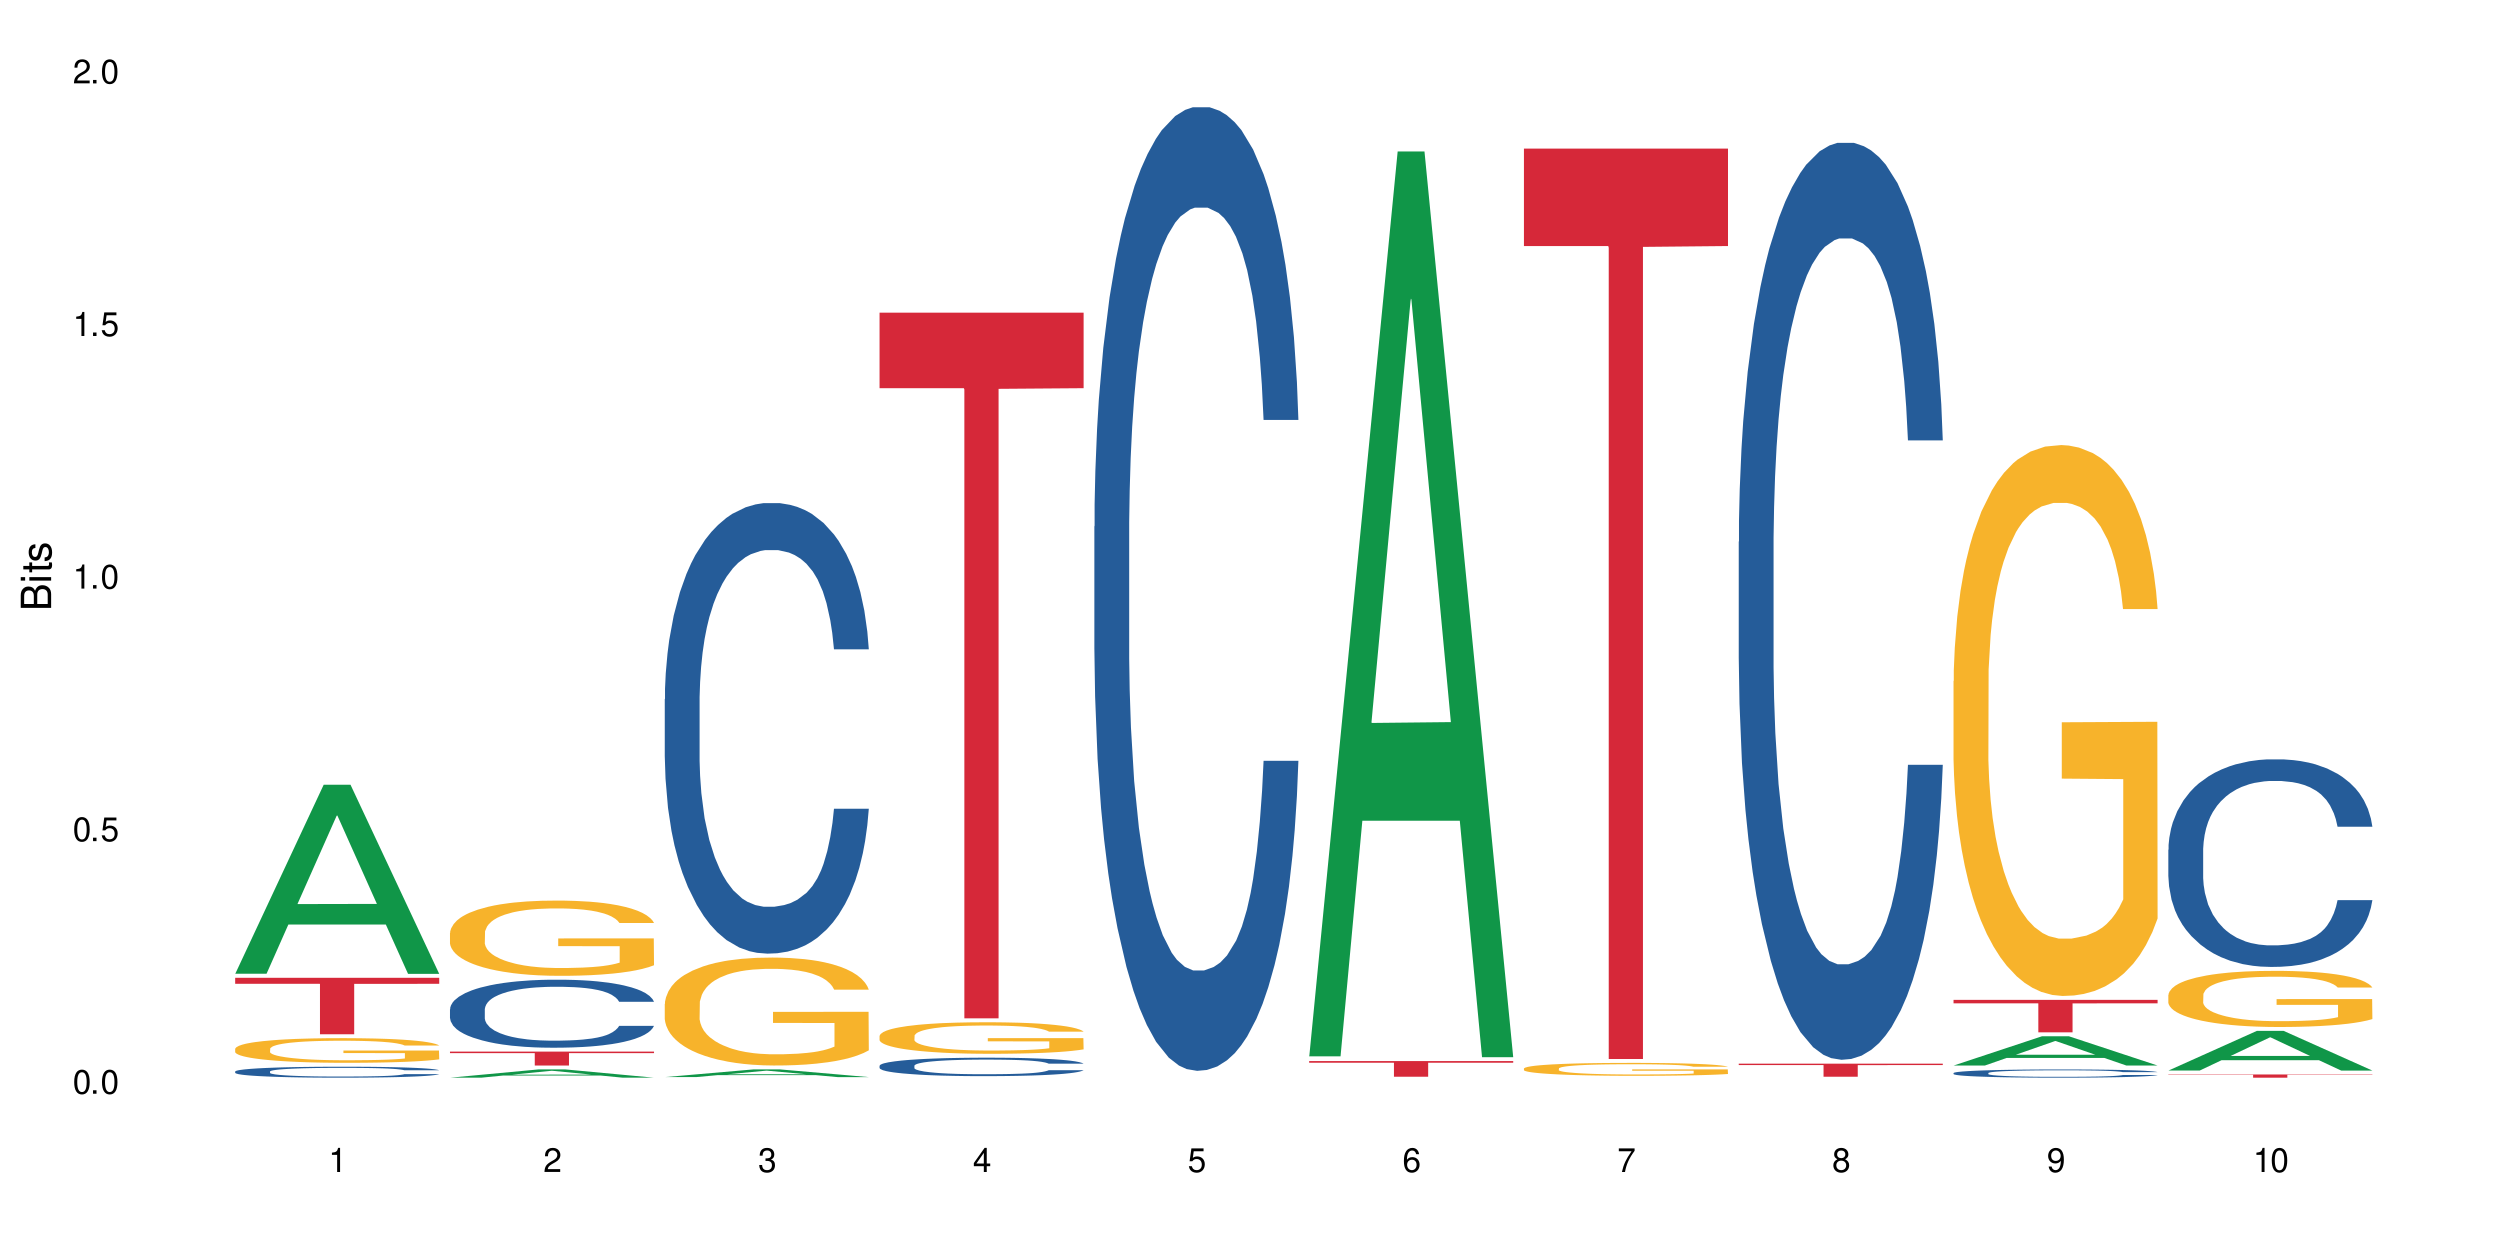 <?xml version="1.0" encoding="UTF-8"?>
<svg xmlns="http://www.w3.org/2000/svg" xmlns:xlink="http://www.w3.org/1999/xlink" width="720" height="360" viewBox="0 0 720 360">
<defs>
<g>
<g id="glyph-0-0">
</g>
<g id="glyph-0-1">
<path d="M 2.641 -6.938 C 2 -6.938 1.422 -6.656 1.078 -6.172 C 0.641 -5.562 0.406 -4.641 0.406 -3.359 C 0.406 -1.016 1.188 0.219 2.641 0.219 C 4.078 0.219 4.859 -1.016 4.859 -3.297 C 4.859 -4.641 4.656 -5.547 4.203 -6.172 C 3.844 -6.656 3.281 -6.938 2.641 -6.938 Z M 2.641 -6.188 C 3.547 -6.188 4 -5.25 4 -3.375 C 4 -1.406 3.562 -0.484 2.625 -0.484 C 1.734 -0.484 1.281 -1.438 1.281 -3.344 C 1.281 -5.25 1.734 -6.188 2.641 -6.188 Z M 2.641 -6.188 "/>
</g>
<g id="glyph-0-2">
<path d="M 1.828 -1 L 0.828 -1 L 0.828 0 L 1.828 0 Z M 1.828 -1 "/>
</g>
<g id="glyph-0-3">
<path d="M 4.562 -6.797 L 1.062 -6.797 L 0.547 -3.094 L 1.328 -3.094 C 1.719 -3.562 2.047 -3.734 2.578 -3.734 C 3.484 -3.734 4.062 -3.109 4.062 -2.094 C 4.062 -1.125 3.484 -0.531 2.578 -0.531 C 1.828 -0.531 1.375 -0.906 1.188 -1.672 L 0.328 -1.672 C 0.453 -1.109 0.547 -0.844 0.75 -0.594 C 1.125 -0.078 1.828 0.219 2.594 0.219 C 3.969 0.219 4.922 -0.781 4.922 -2.219 C 4.922 -3.562 4.031 -4.484 2.719 -4.484 C 2.25 -4.484 1.859 -4.359 1.469 -4.062 L 1.734 -5.969 L 4.562 -5.969 Z M 4.562 -6.797 "/>
</g>
<g id="glyph-0-4">
<path d="M 2.484 -4.938 L 2.484 0 L 3.328 0 L 3.328 -6.938 L 2.766 -6.938 C 2.469 -5.875 2.281 -5.734 0.984 -5.562 L 0.984 -4.938 Z M 2.484 -4.938 "/>
</g>
<g id="glyph-0-5">
<path d="M 4.859 -0.828 L 1.281 -0.828 C 1.359 -1.406 1.672 -1.781 2.5 -2.281 L 3.469 -2.828 C 4.406 -3.344 4.906 -4.062 4.906 -4.906 C 4.906 -5.484 4.672 -6.031 4.266 -6.406 C 3.859 -6.766 3.375 -6.938 2.719 -6.938 C 1.859 -6.938 1.219 -6.625 0.844 -6.031 C 0.609 -5.672 0.5 -5.234 0.484 -4.531 L 1.328 -4.531 C 1.359 -5.016 1.406 -5.281 1.531 -5.516 C 1.75 -5.938 2.188 -6.203 2.703 -6.203 C 3.469 -6.203 4.031 -5.641 4.031 -4.891 C 4.031 -4.344 3.719 -3.859 3.125 -3.516 L 2.234 -3 C 0.812 -2.172 0.406 -1.531 0.328 -0.016 L 4.859 -0.016 Z M 4.859 -0.828 "/>
</g>
<g id="glyph-0-6">
<path d="M 2.125 -3.188 L 2.578 -3.188 C 3.5 -3.188 3.984 -2.766 3.984 -1.922 C 3.984 -1.062 3.469 -0.531 2.594 -0.531 C 1.656 -0.531 1.203 -1 1.156 -2.016 L 0.312 -2.016 C 0.344 -1.453 0.438 -1.094 0.609 -0.781 C 0.953 -0.109 1.625 0.219 2.547 0.219 C 3.953 0.219 4.859 -0.625 4.859 -1.938 C 4.859 -2.828 4.516 -3.297 3.703 -3.594 C 4.344 -3.844 4.656 -4.328 4.656 -5.031 C 4.656 -6.219 3.875 -6.938 2.578 -6.938 C 1.203 -6.938 0.484 -6.172 0.453 -4.703 L 1.297 -4.703 C 1.312 -5.125 1.344 -5.359 1.453 -5.578 C 1.641 -5.969 2.062 -6.203 2.594 -6.203 C 3.344 -6.203 3.797 -5.75 3.797 -5 C 3.797 -4.516 3.609 -4.219 3.25 -4.047 C 3.016 -3.953 2.703 -3.922 2.125 -3.906 Z M 2.125 -3.188 "/>
</g>
<g id="glyph-0-7">
<path d="M 3.141 -1.672 L 3.141 0 L 3.984 0 L 3.984 -1.672 L 4.984 -1.672 L 4.984 -2.438 L 3.984 -2.438 L 3.984 -6.938 L 3.359 -6.938 L 0.266 -2.578 L 0.266 -1.672 Z M 3.141 -2.438 L 1 -2.438 L 3.141 -5.5 Z M 3.141 -2.438 "/>
</g>
<g id="glyph-0-8">
<path d="M 4.781 -5.125 C 4.609 -6.266 3.891 -6.938 2.844 -6.938 C 2.094 -6.938 1.422 -6.578 1.031 -5.953 C 0.594 -5.266 0.406 -4.422 0.406 -3.172 C 0.406 -2 0.578 -1.25 0.984 -0.641 C 1.359 -0.078 1.953 0.219 2.703 0.219 C 3.984 0.219 4.922 -0.75 4.922 -2.094 C 4.922 -3.375 4.062 -4.281 2.844 -4.281 C 2.172 -4.281 1.641 -4.031 1.281 -3.516 C 1.281 -5.234 1.828 -6.188 2.797 -6.188 C 3.391 -6.188 3.797 -5.797 3.938 -5.125 Z M 2.734 -3.531 C 3.547 -3.531 4.062 -2.953 4.062 -2.031 C 4.062 -1.156 3.484 -0.531 2.703 -0.531 C 1.922 -0.531 1.328 -1.188 1.328 -2.078 C 1.328 -2.938 1.906 -3.531 2.734 -3.531 Z M 2.734 -3.531 "/>
</g>
<g id="glyph-0-9">
<path d="M 4.984 -6.797 L 0.438 -6.797 L 0.438 -5.969 L 4.109 -5.969 C 2.5 -3.656 1.828 -2.234 1.328 0 L 2.219 0 C 2.594 -2.172 3.453 -4.047 4.984 -6.094 Z M 4.984 -6.797 "/>
</g>
<g id="glyph-0-10">
<path d="M 3.75 -3.656 C 4.469 -4.094 4.688 -4.438 4.688 -5.078 C 4.688 -6.172 3.844 -6.938 2.641 -6.938 C 1.438 -6.938 0.594 -6.172 0.594 -5.094 C 0.594 -4.438 0.812 -4.094 1.516 -3.656 C 0.734 -3.266 0.359 -2.703 0.359 -1.922 C 0.359 -0.656 1.281 0.219 2.641 0.219 C 3.984 0.219 4.922 -0.656 4.922 -1.922 C 4.922 -2.703 4.531 -3.266 3.75 -3.656 Z M 2.641 -6.188 C 3.359 -6.188 3.812 -5.75 3.812 -5.062 C 3.812 -4.406 3.344 -3.984 2.641 -3.984 C 1.922 -3.984 1.453 -4.406 1.453 -5.078 C 1.453 -5.75 1.922 -6.188 2.641 -6.188 Z M 2.641 -3.266 C 3.484 -3.266 4.062 -2.719 4.062 -1.906 C 4.062 -1.078 3.484 -0.531 2.625 -0.531 C 1.797 -0.531 1.219 -1.094 1.219 -1.906 C 1.219 -2.719 1.781 -3.266 2.641 -3.266 Z M 2.641 -3.266 "/>
</g>
<g id="glyph-0-11">
<path d="M 0.516 -1.578 C 0.672 -0.453 1.406 0.219 2.438 0.219 C 3.188 0.219 3.859 -0.141 4.266 -0.766 C 4.688 -1.453 4.891 -2.297 4.891 -3.547 C 4.891 -4.719 4.703 -5.453 4.312 -6.078 C 3.938 -6.641 3.344 -6.938 2.594 -6.938 C 1.297 -6.938 0.359 -5.969 0.359 -4.625 C 0.359 -3.344 1.234 -2.453 2.453 -2.453 C 3.094 -2.453 3.578 -2.672 4.016 -3.203 C 4 -1.484 3.469 -0.531 2.5 -0.531 C 1.906 -0.531 1.484 -0.906 1.359 -1.578 Z M 2.578 -6.203 C 3.375 -6.203 3.969 -5.531 3.969 -4.641 C 3.969 -3.797 3.391 -3.188 2.547 -3.188 C 1.734 -3.188 1.234 -3.766 1.234 -4.688 C 1.234 -5.562 1.797 -6.203 2.578 -6.203 Z M 2.578 -6.203 "/>
</g>
<g id="glyph-1-0">
</g>
<g id="glyph-1-1">
<path d="M 0 -0.953 L 0 -4.891 C 0 -5.719 -0.234 -6.344 -0.734 -6.797 C -1.188 -7.234 -1.812 -7.469 -2.5 -7.469 C -3.547 -7.469 -4.188 -7 -4.625 -5.875 C -4.984 -6.688 -5.625 -7.094 -6.531 -7.094 C -7.172 -7.094 -7.734 -6.859 -8.141 -6.391 C -8.562 -5.922 -8.75 -5.344 -8.75 -4.5 L -8.75 -0.953 Z M -4.984 -2.062 L -7.766 -2.062 L -7.766 -4.219 C -7.766 -4.844 -7.688 -5.203 -7.453 -5.5 C -7.219 -5.812 -6.859 -5.969 -6.375 -5.969 C -5.891 -5.969 -5.531 -5.812 -5.297 -5.5 C -5.062 -5.203 -4.984 -4.844 -4.984 -4.219 Z M -0.984 -2.062 L -4 -2.062 L -4 -4.781 C -4 -5.766 -3.438 -6.359 -2.484 -6.359 C -1.547 -6.359 -0.984 -5.766 -0.984 -4.781 Z M -0.984 -2.062 "/>
</g>
<g id="glyph-1-2">
<path d="M -6.281 -1.797 L -6.281 -0.797 L 0 -0.797 L 0 -1.797 Z M -8.75 -1.797 L -8.75 -0.797 L -7.484 -0.797 L -7.484 -1.797 Z M -8.75 -1.797 "/>
</g>
<g id="glyph-1-3">
<path d="M -6.281 -3.047 L -6.281 -2.016 L -8.016 -2.016 L -8.016 -1.016 L -6.281 -1.016 L -6.281 -0.172 L -5.469 -0.172 L -5.469 -1.016 L -0.719 -1.016 C -0.078 -1.016 0.281 -1.453 0.281 -2.234 C 0.281 -2.5 0.25 -2.719 0.188 -3.047 L -0.641 -3.047 C -0.609 -2.906 -0.594 -2.766 -0.594 -2.562 C -0.594 -2.141 -0.719 -2.016 -1.156 -2.016 L -5.469 -2.016 L -5.469 -3.047 Z M -6.281 -3.047 "/>
</g>
<g id="glyph-1-4">
<path d="M -4.531 -5.25 C -5.766 -5.25 -6.469 -4.422 -6.469 -2.969 C -6.469 -1.516 -5.719 -0.562 -4.547 -0.562 C -3.562 -0.562 -3.094 -1.062 -2.734 -2.562 L -2.516 -3.484 C -2.344 -4.188 -2.094 -4.469 -1.641 -4.469 C -1.047 -4.469 -0.641 -3.875 -0.641 -3 C -0.641 -2.453 -0.797 -2 -1.062 -1.75 C -1.25 -1.594 -1.422 -1.531 -1.875 -1.469 L -1.875 -0.406 C -0.422 -0.453 0.281 -1.266 0.281 -2.922 C 0.281 -4.5 -0.5 -5.516 -1.719 -5.516 C -2.656 -5.516 -3.172 -4.984 -3.469 -3.734 L -3.703 -2.766 C -3.891 -1.953 -4.156 -1.609 -4.594 -1.609 C -5.188 -1.609 -5.547 -2.125 -5.547 -2.938 C -5.547 -3.75 -5.203 -4.172 -4.531 -4.203 Z M -4.531 -5.25 "/>
</g>
</g>
</defs>
<rect x="-72" y="-36" width="864" height="432" fill="rgb(100%, 100%, 100%)" fill-opacity="1"/>
<path fill-rule="nonzero" fill="rgb(6.275%, 58.824%, 28.235%)" fill-opacity="1" d="M 67.73 280.426 L 67.793 280.375 L 93.223 226.004 L 100.945 226.004 L 126.5 280.477 L 117.52 280.477 L 111.117 266.258 L 83.051 266.258 L 76.773 280.426 L 67.73 280.426 L 85.75 260.375 L 108.543 260.324 L 97.176 234.906 L 97.051 234.855 L 96.926 235.008 L 85.688 260.324 L 85.75 260.375 Z M 67.73 280.426 "/>
<path fill-rule="nonzero" fill="rgb(14.51%, 36.078%, 60%)" fill-opacity="1" d="M 67.73 308.59 L 67.801 308.586 L 67.801 308.516 L 68.02 308.406 L 68.52 308.27 L 69.02 308.172 L 70.312 308 L 72.102 307.836 L 73.965 307.711 L 75.328 307.637 L 76.547 307.578 L 79.34 307.469 L 81.133 307.414 L 83.066 307.367 L 85.434 307.316 L 87.152 307.289 L 91.023 307.242 L 93.891 307.223 L 96.113 307.215 L 100.914 307.215 L 103.781 307.227 L 105.859 307.238 L 108.152 307.262 L 110.086 307.289 L 113.457 307.352 L 116.465 307.434 L 117.828 307.48 L 119.977 307.57 L 121.625 307.656 L 122.773 307.73 L 124.062 307.836 L 125.207 307.969 L 126.07 308.113 L 126.5 308.238 L 116.465 308.238 L 115.965 308.125 L 115.391 308.035 L 114.316 307.914 L 113.238 307.832 L 111.734 307.746 L 110.375 307.691 L 108.512 307.637 L 106.863 307.602 L 105.141 307.578 L 103.492 307.559 L 100.34 307.543 L 96.684 307.543 L 95.324 307.547 L 92.527 307.57 L 91.023 307.59 L 88.871 307.633 L 87.367 307.668 L 85.578 307.727 L 84.359 307.777 L 82.852 307.852 L 81.777 307.918 L 80.559 308.012 L 79.844 308.086 L 79.199 308.168 L 78.625 308.262 L 78.195 308.363 L 77.906 308.469 L 77.766 308.574 L 77.766 309.023 L 77.906 309.125 L 78.266 309.246 L 79.199 309.422 L 80.559 309.578 L 82.137 309.699 L 83.641 309.785 L 84.5 309.824 L 85.648 309.871 L 87.441 309.93 L 90.02 309.988 L 91.523 310.012 L 93.816 310.031 L 96.184 310.043 L 99.336 310.043 L 102.133 310.031 L 103.996 310.02 L 105.93 309.996 L 108.582 309.945 L 110.23 309.898 L 111.664 309.844 L 112.738 309.789 L 113.457 309.742 L 114.531 309.656 L 115.391 309.555 L 116.035 309.457 L 116.465 309.355 L 126.5 309.355 L 126.07 309.473 L 125.422 309.586 L 124.777 309.668 L 123.777 309.77 L 122.629 309.859 L 120.98 309.961 L 119.617 310.027 L 117.828 310.098 L 116.18 310.156 L 114.387 310.203 L 111.734 310.262 L 110.016 310.289 L 108.152 310.316 L 105.93 310.34 L 103.137 310.359 L 100.125 310.371 L 97.328 310.375 L 94.32 310.367 L 92.098 310.355 L 89.16 310.332 L 85.504 310.277 L 82.852 310.223 L 80.773 310.168 L 78.984 310.109 L 76.977 310.031 L 74.395 309.906 L 72.82 309.809 L 71.746 309.727 L 70.527 309.613 L 69.664 309.512 L 68.664 309.352 L 67.945 309.145 L 67.73 308.988 Z M 67.73 308.59 "/>
<path fill-rule="nonzero" fill="rgb(96.863%, 70.196%, 16.863%)" fill-opacity="1" d="M 67.73 302.031 L 67.801 302.023 L 67.801 301.895 L 68.09 301.602 L 68.805 301.199 L 69.738 300.871 L 70.742 300.609 L 71.387 300.477 L 72.461 300.281 L 73.395 300.137 L 75.758 299.848 L 78.77 299.574 L 80.418 299.457 L 82.281 299.348 L 84.93 299.223 L 86.148 299.18 L 89.875 299.074 L 94.105 299.008 L 98.762 298.988 L 100.914 298.996 L 103.852 299.023 L 107.863 299.094 L 110.16 299.16 L 111.949 299.223 L 113.812 299.309 L 116.105 299.438 L 118.258 299.594 L 119.977 299.75 L 121.695 299.941 L 123.129 300.152 L 124.348 300.379 L 125.422 300.648 L 126.07 300.875 L 126.5 301.105 L 116.535 301.105 L 115.965 300.875 L 115.32 300.703 L 114.242 300.488 L 113.168 300.332 L 112.094 300.207 L 110.086 300.039 L 108.367 299.938 L 106.215 299.848 L 104.137 299.789 L 101.773 299.75 L 100.34 299.734 L 96.543 299.734 L 93.102 299.781 L 91.094 299.832 L 89.66 299.883 L 87.656 299.98 L 86.438 300.059 L 85.719 300.113 L 83.57 300.312 L 82.137 300.496 L 81.348 300.617 L 80.344 300.812 L 79.629 300.988 L 78.84 301.246 L 78.41 301.441 L 77.836 301.883 L 77.766 303.051 L 77.98 303.297 L 78.41 303.562 L 78.984 303.797 L 79.844 304.043 L 80.703 304.23 L 82.207 304.484 L 83.496 304.652 L 84.5 304.762 L 86.438 304.938 L 87.227 304.996 L 89.09 305.113 L 91.023 305.203 L 93.387 305.281 L 95.18 305.32 L 98.047 305.352 L 101.703 305.352 L 106 305.312 L 108.727 305.262 L 110.59 305.207 L 111.809 305.164 L 113.312 305.094 L 114.387 305.027 L 115.391 304.957 L 116.609 304.844 L 116.609 303.297 L 98.906 303.289 L 98.906 302.562 L 126.426 302.555 L 126.5 305.094 L 124.992 305.266 L 123.129 305.438 L 121.34 305.566 L 119.477 305.676 L 116.824 305.801 L 114.672 305.875 L 111.375 305.969 L 108.367 306.027 L 105.215 306.066 L 102.418 306.086 L 99.121 306.09 L 96.184 306.078 L 93.031 306.039 L 90.52 305.988 L 88.227 305.922 L 85.934 305.836 L 83.066 305.703 L 81.203 305.59 L 79.27 305.457 L 77.336 305.293 L 75.613 305.117 L 74.469 304.98 L 73.32 304.828 L 72.102 304.633 L 70.957 304.41 L 70.098 304.211 L 69.309 303.984 L 68.734 303.77 L 68.16 303.477 L 67.875 303.242 L 67.73 303.043 Z M 67.73 302.031 "/>
<path fill-rule="nonzero" fill="rgb(83.922%, 15.686%, 22.353%)" fill-opacity="1" d="M 67.73 281.602 L 126.5 281.602 L 126.5 283.34 L 102.008 283.355 L 102.008 297.867 L 92.152 297.867 L 92.152 283.371 L 92.008 283.34 L 67.73 283.34 Z M 67.73 281.602 "/>
<path fill-rule="nonzero" fill="rgb(6.275%, 58.824%, 28.235%)" fill-opacity="1" d="M 129.594 310.371 L 129.656 310.371 L 155.082 307.992 L 162.805 307.992 L 188.359 310.375 L 179.383 310.375 L 172.977 309.754 L 144.91 309.754 L 138.633 310.371 L 129.594 310.371 L 147.613 309.496 L 170.402 309.492 L 159.039 308.383 L 158.914 308.379 L 158.789 308.387 L 147.547 309.492 L 147.613 309.496 Z M 129.594 310.371 "/>
<path fill-rule="nonzero" fill="rgb(14.51%, 36.078%, 60%)" fill-opacity="1" d="M 129.594 290.684 L 129.664 290.664 L 129.664 290.234 L 129.879 289.555 L 130.379 288.695 L 130.883 288.105 L 132.172 287.051 L 133.965 286.027 L 135.828 285.242 L 137.188 284.777 L 138.406 284.418 L 141.203 283.754 L 142.992 283.414 L 144.93 283.109 L 147.293 282.809 L 149.016 282.629 L 152.883 282.34 L 155.75 282.215 L 157.973 282.164 L 162.773 282.164 L 165.641 282.234 L 167.719 282.324 L 170.012 282.465 L 171.949 282.629 L 175.316 283.02 L 178.324 283.523 L 179.688 283.809 L 181.836 284.363 L 183.484 284.902 L 184.633 285.367 L 185.922 286.027 L 187.07 286.836 L 187.93 287.746 L 188.359 288.516 L 178.324 288.516 L 177.824 287.801 L 177.25 287.246 L 176.176 286.512 L 175.102 285.992 L 173.598 285.473 L 172.234 285.133 L 170.371 284.793 L 168.723 284.578 L 167.004 284.418 L 165.355 284.309 L 162.199 284.203 L 158.547 284.203 L 157.184 284.238 L 154.391 284.383 L 152.883 284.508 L 150.734 284.758 L 149.23 284.992 L 147.438 285.348 L 146.219 285.652 L 144.715 286.117 L 143.641 286.531 L 142.422 287.121 L 141.703 287.57 L 141.059 288.07 L 140.484 288.66 L 140.055 289.285 L 139.77 289.949 L 139.625 290.594 L 139.625 293.367 L 139.77 294.012 L 140.129 294.766 L 141.059 295.855 L 142.422 296.805 L 143.996 297.559 L 145.504 298.094 L 146.363 298.344 L 147.508 298.633 L 149.301 298.988 L 151.879 299.348 L 153.387 299.492 L 155.68 299.633 L 158.043 299.707 L 161.199 299.707 L 163.992 299.633 L 165.855 299.543 L 167.789 299.402 L 170.441 299.098 L 172.09 298.809 L 173.523 298.469 L 174.598 298.129 L 175.316 297.844 L 176.391 297.289 L 177.25 296.68 L 177.895 296.055 L 178.324 295.445 L 188.359 295.445 L 187.93 296.16 L 187.285 296.859 L 186.641 297.379 L 185.637 298.004 L 184.488 298.559 L 182.84 299.188 L 181.48 299.598 L 179.688 300.047 L 178.039 300.387 L 176.246 300.691 L 173.598 301.047 L 171.875 301.227 L 170.012 301.387 L 167.789 301.531 L 164.996 301.656 L 161.984 301.727 L 159.191 301.746 L 156.18 301.711 L 153.957 301.641 L 151.02 301.477 L 147.367 301.156 L 144.715 300.816 L 142.637 300.477 L 140.844 300.117 L 138.836 299.633 L 136.258 298.848 L 134.68 298.238 L 133.605 297.734 L 132.387 297.039 L 131.527 296.41 L 130.523 295.41 L 129.809 294.137 L 129.594 293.152 Z M 129.594 290.684 "/>
<path fill-rule="nonzero" fill="rgb(96.863%, 70.196%, 16.863%)" fill-opacity="1" d="M 129.594 268.648 L 129.664 268.629 L 129.664 268.23 L 129.949 267.34 L 130.668 266.113 L 131.598 265.105 L 132.602 264.312 L 133.246 263.898 L 134.32 263.305 L 135.254 262.867 L 137.617 261.977 L 140.629 261.145 L 142.277 260.789 L 144.141 260.453 L 146.793 260.078 L 148.012 259.938 L 151.738 259.621 L 155.965 259.422 L 160.625 259.363 L 162.773 259.383 L 165.711 259.465 L 169.727 259.68 L 172.02 259.879 L 173.812 260.078 L 175.676 260.336 L 177.969 260.73 L 180.117 261.207 L 181.836 261.68 L 183.559 262.273 L 184.992 262.906 L 186.211 263.602 L 187.285 264.434 L 187.93 265.125 L 188.359 265.816 L 178.398 265.816 L 177.824 265.125 L 177.18 264.59 L 176.105 263.938 L 175.031 263.461 L 173.953 263.086 L 171.949 262.57 L 170.227 262.254 L 168.078 261.977 L 166 261.801 L 163.633 261.68 L 162.199 261.641 L 158.402 261.641 L 154.961 261.777 L 152.957 261.938 L 151.523 262.098 L 149.516 262.395 L 148.297 262.629 L 147.582 262.789 L 145.43 263.402 L 143.996 263.957 L 143.207 264.332 L 142.207 264.926 L 141.488 265.461 L 140.699 266.254 L 140.27 266.848 L 139.695 268.191 L 139.625 271.758 L 139.84 272.508 L 140.27 273.32 L 140.844 274.031 L 141.703 274.785 L 142.562 275.359 L 144.07 276.129 L 145.359 276.645 L 146.363 276.98 L 148.297 277.516 L 149.086 277.695 L 150.949 278.051 L 152.883 278.328 L 155.25 278.566 L 157.039 278.684 L 159.906 278.781 L 163.562 278.781 L 167.863 278.664 L 170.586 278.508 L 172.449 278.348 L 173.668 278.211 L 175.172 277.992 L 176.246 277.793 L 177.25 277.574 L 178.469 277.238 L 178.469 272.508 L 160.766 272.488 L 160.766 270.27 L 188.289 270.25 L 188.359 277.992 L 186.855 278.527 L 184.992 279.039 L 183.199 279.438 L 181.336 279.773 L 178.684 280.148 L 176.535 280.387 L 173.238 280.664 L 170.227 280.844 L 167.074 280.961 L 164.277 281.02 L 160.984 281.039 L 158.043 281 L 154.891 280.883 L 152.383 280.723 L 150.09 280.523 L 147.797 280.27 L 144.93 279.852 L 143.066 279.516 L 141.129 279.102 L 139.195 278.605 L 137.477 278.07 L 136.328 277.656 L 135.184 277.18 L 133.965 276.586 L 132.816 275.914 L 131.957 275.301 L 131.168 274.605 L 130.594 273.953 L 130.023 273.062 L 129.734 272.352 L 129.594 271.734 Z M 129.594 268.648 "/>
<path fill-rule="nonzero" fill="rgb(83.922%, 15.686%, 22.353%)" fill-opacity="1" d="M 129.594 302.867 L 188.359 302.867 L 188.359 303.297 L 163.867 303.301 L 163.867 306.871 L 154.012 306.871 L 154.012 303.305 L 153.871 303.297 L 129.594 303.297 Z M 129.594 302.867 "/>
<path fill-rule="nonzero" fill="rgb(6.275%, 58.824%, 28.235%)" fill-opacity="1" d="M 191.453 310.203 L 191.516 310.203 L 216.945 307.992 L 224.668 307.992 L 250.219 310.207 L 241.242 310.207 L 234.84 309.629 L 206.773 309.629 L 200.492 310.203 L 191.453 310.203 L 209.473 309.391 L 232.266 309.387 L 220.898 308.352 L 220.773 308.352 L 220.648 308.355 L 209.41 309.387 L 209.473 309.391 Z M 191.453 310.203 "/>
<path fill-rule="nonzero" fill="rgb(14.51%, 36.078%, 60%)" fill-opacity="1" d="M 191.453 201.363 L 191.523 201.242 L 191.523 198.398 L 191.738 193.891 L 192.242 188.199 L 192.742 184.285 L 194.031 177.285 L 195.824 170.527 L 197.688 165.309 L 199.051 162.227 L 200.27 159.855 L 203.062 155.465 L 204.855 153.211 L 206.789 151.195 L 209.156 149.18 L 210.875 147.996 L 214.746 146.098 L 217.613 145.266 L 219.832 144.91 L 224.637 144.91 L 227.5 145.387 L 229.582 145.977 L 231.875 146.926 L 233.809 147.996 L 237.176 150.602 L 240.188 153.926 L 241.547 155.82 L 243.699 159.496 L 245.348 163.055 L 246.492 166.141 L 247.785 170.527 L 248.93 175.863 L 249.789 181.914 L 250.219 187.012 L 240.188 187.012 L 239.684 182.27 L 239.113 178.59 L 238.035 173.73 L 236.961 170.289 L 235.457 166.852 L 234.094 164.598 L 232.23 162.344 L 230.582 160.922 L 228.863 159.855 L 227.215 159.141 L 224.062 158.43 L 220.406 158.43 L 219.043 158.668 L 216.25 159.617 L 214.746 160.445 L 212.594 162.105 L 211.09 163.648 L 209.297 166.02 L 208.078 168.035 L 206.574 171.121 L 205.5 173.848 L 204.281 177.762 L 203.566 180.727 L 202.918 184.047 L 202.348 187.961 L 201.918 192.113 L 201.629 196.5 L 201.484 200.77 L 201.484 219.152 L 201.629 223.422 L 201.988 228.402 L 202.918 235.637 L 204.281 241.922 L 205.859 246.902 L 207.363 250.461 L 208.223 252.121 L 209.371 254.02 L 211.16 256.391 L 213.742 258.762 L 215.246 259.711 L 217.539 260.66 L 219.906 261.133 L 223.059 261.133 L 225.852 260.66 L 227.715 260.066 L 229.652 259.117 L 232.305 257.102 L 233.953 255.203 L 235.387 252.949 L 236.461 250.695 L 237.176 248.801 L 238.254 245.125 L 239.113 241.09 L 239.758 236.941 L 240.188 232.906 L 250.219 232.906 L 249.789 237.652 L 249.145 242.277 L 248.5 245.715 L 247.496 249.867 L 246.352 253.543 L 244.703 257.695 L 243.34 260.422 L 241.547 263.387 L 239.898 265.641 L 238.109 267.656 L 235.457 270.027 L 233.738 271.215 L 231.875 272.281 L 229.652 273.23 L 226.855 274.059 L 223.848 274.535 L 221.051 274.652 L 218.043 274.414 L 215.82 273.941 L 212.883 272.875 L 209.227 270.738 L 206.574 268.484 L 204.496 266.234 L 202.703 263.859 L 200.699 260.66 L 198.117 255.441 L 196.543 251.41 L 195.465 248.09 L 194.246 243.461 L 193.387 239.312 L 192.383 232.672 L 191.668 224.25 L 191.453 217.727 Z M 191.453 201.363 "/>
<path fill-rule="nonzero" fill="rgb(96.863%, 70.196%, 16.863%)" fill-opacity="1" d="M 191.453 289.094 L 191.523 289.066 L 191.523 288.496 L 191.812 287.219 L 192.527 285.457 L 193.461 284.012 L 194.461 282.875 L 195.109 282.277 L 196.184 281.426 L 197.113 280.801 L 199.48 279.523 L 202.488 278.332 L 204.137 277.82 L 206 277.336 L 208.652 276.797 L 209.871 276.598 L 213.598 276.145 L 217.828 275.859 L 222.484 275.777 L 224.637 275.805 L 227.574 275.918 L 231.586 276.23 L 233.879 276.516 L 235.672 276.797 L 237.535 277.168 L 239.828 277.734 L 241.98 278.418 L 243.699 279.098 L 245.418 279.949 L 246.852 280.859 L 248.07 281.852 L 249.145 283.043 L 249.789 284.039 L 250.219 285.031 L 240.258 285.031 L 239.684 284.039 L 239.039 283.273 L 237.965 282.336 L 236.891 281.652 L 235.816 281.113 L 233.809 280.375 L 232.09 279.922 L 229.938 279.523 L 227.859 279.27 L 225.496 279.098 L 224.062 279.043 L 220.262 279.043 L 216.824 279.238 L 214.816 279.469 L 213.383 279.695 L 211.375 280.121 L 210.156 280.461 L 209.441 280.688 L 207.293 281.566 L 205.859 282.363 L 205.07 282.902 L 204.066 283.754 L 203.348 284.52 L 202.562 285.656 L 202.133 286.508 L 201.559 288.441 L 201.484 293.551 L 201.703 294.629 L 202.133 295.793 L 202.703 296.816 L 203.566 297.895 L 204.426 298.719 L 205.93 299.828 L 207.219 300.566 L 208.223 301.047 L 210.156 301.812 L 210.945 302.07 L 212.809 302.582 L 214.746 302.977 L 217.109 303.32 L 218.902 303.488 L 221.77 303.633 L 225.422 303.633 L 229.723 303.461 L 232.445 303.234 L 234.309 303.008 L 235.527 302.809 L 237.035 302.496 L 238.109 302.211 L 239.113 301.898 L 240.332 301.418 L 240.332 294.629 L 222.629 294.602 L 222.629 291.422 L 250.148 291.395 L 250.219 302.496 L 248.715 303.262 L 246.852 304 L 245.059 304.57 L 243.195 305.051 L 240.547 305.59 L 238.395 305.93 L 235.098 306.328 L 232.09 306.586 L 228.934 306.754 L 226.141 306.84 L 222.844 306.867 L 219.906 306.812 L 216.75 306.641 L 214.242 306.414 L 211.949 306.129 L 209.656 305.762 L 206.789 305.164 L 204.926 304.684 L 202.992 304.086 L 201.055 303.375 L 199.336 302.609 L 198.191 302.012 L 197.043 301.332 L 195.824 300.48 L 194.68 299.516 L 193.816 298.633 L 193.031 297.641 L 192.457 296.703 L 191.883 295.426 L 191.598 294.402 L 191.453 293.523 Z M 191.453 289.094 "/>
<path fill-rule="nonzero" fill="rgb(14.51%, 36.078%, 60%)" fill-opacity="1" d="M 253.312 306.93 L 253.387 306.926 L 253.387 306.809 L 253.602 306.625 L 254.102 306.391 L 254.605 306.23 L 255.895 305.941 L 257.684 305.668 L 259.547 305.453 L 260.91 305.328 L 262.129 305.23 L 264.922 305.051 L 266.715 304.957 L 268.652 304.875 L 271.016 304.793 L 272.734 304.742 L 276.605 304.668 L 279.473 304.633 L 281.695 304.617 L 286.496 304.617 L 289.363 304.637 L 291.441 304.66 L 293.734 304.699 L 295.668 304.742 L 299.039 304.852 L 302.047 304.988 L 303.41 305.062 L 305.559 305.215 L 307.207 305.359 L 308.355 305.488 L 309.645 305.668 L 310.793 305.887 L 311.652 306.133 L 312.082 306.34 L 302.047 306.34 L 301.547 306.148 L 300.973 305.996 L 299.898 305.797 L 298.824 305.656 L 297.316 305.516 L 295.957 305.422 L 294.094 305.332 L 292.445 305.273 L 290.723 305.23 L 289.074 305.199 L 285.922 305.172 L 282.266 305.172 L 280.906 305.18 L 278.109 305.219 L 276.605 305.254 L 274.457 305.32 L 272.949 305.383 L 271.16 305.48 L 269.941 305.562 L 268.434 305.691 L 267.359 305.801 L 266.141 305.961 L 265.426 306.086 L 264.781 306.219 L 264.207 306.379 L 263.777 306.551 L 263.492 306.73 L 263.348 306.906 L 263.348 307.656 L 263.492 307.832 L 263.848 308.035 L 264.781 308.332 L 266.141 308.59 L 267.719 308.793 L 269.223 308.938 L 270.082 309.008 L 271.23 309.086 L 273.023 309.184 L 275.602 309.281 L 277.105 309.316 L 279.402 309.355 L 281.766 309.375 L 284.918 309.375 L 287.715 309.355 L 289.578 309.332 L 291.512 309.293 L 294.164 309.211 L 295.812 309.133 L 297.246 309.043 L 298.32 308.949 L 299.039 308.871 L 300.113 308.723 L 300.973 308.555 L 301.617 308.387 L 302.047 308.223 L 312.082 308.223 L 311.652 308.414 L 311.008 308.605 L 310.363 308.746 L 309.359 308.914 L 308.211 309.066 L 306.562 309.234 L 305.203 309.348 L 303.41 309.469 L 301.762 309.562 L 299.969 309.645 L 297.316 309.742 L 295.598 309.789 L 293.734 309.832 L 291.512 309.871 L 288.719 309.906 L 285.707 309.926 L 282.914 309.93 L 279.902 309.922 L 277.68 309.902 L 274.742 309.855 L 271.086 309.77 L 268.434 309.676 L 266.355 309.586 L 264.566 309.488 L 262.559 309.355 L 259.98 309.145 L 258.402 308.977 L 257.328 308.844 L 256.109 308.652 L 255.25 308.484 L 254.246 308.211 L 253.527 307.867 L 253.312 307.598 Z M 253.312 306.93 "/>
<path fill-rule="nonzero" fill="rgb(96.863%, 70.196%, 16.863%)" fill-opacity="1" d="M 253.312 298.301 L 253.387 298.293 L 253.387 298.129 L 253.672 297.754 L 254.387 297.238 L 255.32 296.816 L 256.324 296.484 L 256.969 296.309 L 258.043 296.062 L 258.977 295.879 L 261.34 295.504 L 264.352 295.156 L 266 295.008 L 267.863 294.867 L 270.516 294.707 L 271.73 294.652 L 275.461 294.52 L 279.688 294.434 L 284.348 294.41 L 286.496 294.418 L 289.434 294.453 L 293.449 294.543 L 295.742 294.625 L 297.531 294.707 L 299.395 294.816 L 301.691 294.984 L 303.84 295.184 L 305.559 295.383 L 307.281 295.629 L 308.715 295.895 L 309.93 296.188 L 311.008 296.535 L 311.652 296.824 L 312.082 297.113 L 302.121 297.113 L 301.547 296.824 L 300.902 296.602 L 299.824 296.328 L 298.75 296.129 L 297.676 295.969 L 295.668 295.754 L 293.949 295.621 L 291.801 295.504 L 289.723 295.43 L 287.355 295.383 L 285.922 295.363 L 282.125 295.363 L 278.684 295.422 L 276.676 295.488 L 275.242 295.555 L 273.238 295.68 L 272.02 295.777 L 271.301 295.844 L 269.152 296.102 L 267.719 296.336 L 266.93 296.492 L 265.926 296.742 L 265.211 296.965 L 264.422 297.297 L 263.992 297.547 L 263.418 298.109 L 263.348 299.605 L 263.562 299.918 L 263.992 300.258 L 264.566 300.559 L 265.426 300.875 L 266.285 301.113 L 267.789 301.438 L 269.082 301.652 L 270.082 301.793 L 272.02 302.02 L 272.809 302.094 L 274.672 302.242 L 276.605 302.359 L 278.973 302.457 L 280.762 302.508 L 283.629 302.551 L 287.285 302.551 L 291.586 302.5 L 294.309 302.434 L 296.172 302.367 L 297.391 302.309 L 298.895 302.219 L 299.969 302.133 L 300.973 302.043 L 302.191 301.902 L 302.191 299.918 L 284.488 299.91 L 284.488 298.98 L 312.008 298.973 L 312.082 302.219 L 310.578 302.441 L 308.715 302.656 L 306.922 302.824 L 305.059 302.965 L 302.406 303.121 L 300.258 303.223 L 296.961 303.336 L 293.949 303.41 L 290.797 303.461 L 288 303.488 L 284.703 303.496 L 281.766 303.477 L 278.613 303.43 L 276.105 303.363 L 273.812 303.281 L 271.516 303.172 L 268.652 302.996 L 266.789 302.855 L 264.852 302.684 L 262.918 302.473 L 261.195 302.25 L 260.051 302.078 L 258.902 301.879 L 257.684 301.629 L 256.539 301.348 L 255.68 301.09 L 254.891 300.797 L 254.316 300.523 L 253.742 300.152 L 253.457 299.852 L 253.312 299.594 Z M 253.312 298.301 "/>
<path fill-rule="nonzero" fill="rgb(83.922%, 15.686%, 22.353%)" fill-opacity="1" d="M 253.312 90.043 L 312.082 90.043 L 312.082 111.797 L 287.59 111.988 L 287.59 293.289 L 277.734 293.289 L 277.734 112.18 L 277.594 111.797 L 253.312 111.797 Z M 253.312 90.043 "/>
<path fill-rule="nonzero" fill="rgb(14.51%, 36.078%, 60%)" fill-opacity="1" d="M 315.176 151.633 L 315.246 151.379 L 315.246 145.293 L 315.461 135.652 L 315.961 123.477 L 316.465 115.105 L 317.754 100.137 L 319.547 85.676 L 321.41 74.516 L 322.77 67.922 L 323.988 62.848 L 326.785 53.461 L 328.578 48.641 L 330.512 44.328 L 332.875 40.016 L 334.598 37.48 L 338.465 33.422 L 341.332 31.645 L 343.555 30.883 L 348.355 30.883 L 351.223 31.898 L 353.301 33.168 L 355.594 35.195 L 357.531 37.48 L 360.898 43.059 L 363.91 50.164 L 365.27 54.223 L 367.422 62.086 L 369.07 69.695 L 370.215 76.293 L 371.504 85.676 L 372.652 97.094 L 373.512 110.031 L 373.941 120.938 L 363.91 120.938 L 363.406 110.793 L 362.832 102.926 L 361.758 92.527 L 360.684 85.172 L 359.18 77.812 L 357.816 72.992 L 355.953 68.172 L 354.305 65.129 L 352.586 62.848 L 350.938 61.324 L 347.785 59.801 L 344.129 59.801 L 342.766 60.309 L 339.973 62.34 L 338.465 64.113 L 336.316 67.668 L 334.812 70.965 L 333.02 76.039 L 331.801 80.352 L 330.297 86.945 L 329.223 92.781 L 328.004 101.152 L 327.285 107.492 L 326.641 114.598 L 326.066 122.969 L 325.637 131.848 L 325.352 141.234 L 325.207 150.363 L 325.207 189.684 L 325.352 198.816 L 325.711 209.473 L 326.641 224.945 L 328.004 238.391 L 329.578 249.047 L 331.086 256.656 L 331.945 260.207 L 333.09 264.266 L 334.883 269.34 L 337.465 274.414 L 338.969 276.441 L 341.262 278.473 L 343.625 279.488 L 346.781 279.488 L 349.574 278.473 L 351.438 277.203 L 353.375 275.176 L 356.023 270.863 L 357.672 266.801 L 359.105 261.984 L 360.184 257.164 L 360.898 253.105 L 361.973 245.238 L 362.832 236.613 L 363.48 227.738 L 363.91 219.113 L 373.941 219.113 L 373.512 229.258 L 372.867 239.152 L 372.223 246.508 L 371.219 255.387 L 370.07 263.25 L 368.422 272.129 L 367.062 277.965 L 365.27 284.305 L 363.621 289.125 L 361.832 293.438 L 359.18 298.512 L 357.457 301.051 L 355.594 303.332 L 353.375 305.363 L 350.578 307.137 L 347.57 308.152 L 344.773 308.406 L 341.762 307.898 L 339.543 306.883 L 336.602 304.602 L 332.949 300.035 L 330.297 295.215 L 328.219 290.395 L 326.426 285.32 L 324.418 278.473 L 321.84 267.309 L 320.262 258.684 L 319.188 251.582 L 317.969 241.688 L 317.109 232.809 L 316.105 218.605 L 315.391 200.594 L 315.176 186.641 Z M 315.176 151.633 "/>
<path fill-rule="nonzero" fill="rgb(6.275%, 58.824%, 28.235%)" fill-opacity="1" d="M 377.035 304.219 L 377.098 303.973 L 402.527 43.625 L 410.25 43.625 L 435.805 304.465 L 426.824 304.465 L 420.422 236.375 L 392.355 236.375 L 386.078 304.219 L 377.035 304.219 L 395.055 208.211 L 417.848 207.965 L 406.48 86.242 L 406.355 85.996 L 406.23 86.73 L 394.992 207.965 L 395.055 208.211 Z M 377.035 304.219 "/>
<path fill-rule="nonzero" fill="rgb(83.922%, 15.686%, 22.353%)" fill-opacity="1" d="M 377.035 305.586 L 435.805 305.586 L 435.805 306.07 L 411.312 306.074 L 411.312 310.105 L 401.457 310.105 L 401.457 306.078 L 401.312 306.07 L 377.035 306.07 Z M 377.035 305.586 "/>
<path fill-rule="nonzero" fill="rgb(96.863%, 70.196%, 16.863%)" fill-opacity="1" d="M 438.895 307.707 L 438.969 307.703 L 438.969 307.637 L 439.254 307.48 L 439.973 307.27 L 440.902 307.098 L 441.906 306.961 L 442.551 306.891 L 443.625 306.789 L 444.559 306.715 L 446.922 306.559 L 449.934 306.418 L 451.582 306.355 L 453.445 306.297 L 456.098 306.234 L 457.316 306.211 L 461.043 306.156 L 465.27 306.121 L 469.93 306.113 L 472.078 306.113 L 475.016 306.129 L 479.031 306.164 L 481.324 306.199 L 483.117 306.234 L 484.98 306.277 L 487.273 306.348 L 489.422 306.43 L 491.141 306.508 L 492.863 306.613 L 494.297 306.719 L 495.516 306.84 L 496.59 306.98 L 497.234 307.102 L 497.664 307.219 L 487.703 307.219 L 487.129 307.102 L 486.484 307.008 L 485.41 306.898 L 484.332 306.816 L 483.258 306.75 L 481.254 306.664 L 479.531 306.609 L 477.383 306.559 L 475.305 306.531 L 472.938 306.508 L 471.504 306.504 L 467.707 306.504 L 464.266 306.527 L 462.262 306.555 L 460.828 306.582 L 458.82 306.633 L 457.602 306.672 L 456.887 306.699 L 454.734 306.805 L 453.301 306.902 L 452.512 306.965 L 451.512 307.066 L 450.793 307.16 L 450.004 307.297 L 449.574 307.398 L 449 307.629 L 448.93 308.242 L 449.145 308.371 L 449.574 308.508 L 450.148 308.633 L 451.008 308.762 L 451.867 308.859 L 453.375 308.992 L 454.664 309.082 L 455.668 309.137 L 457.602 309.23 L 458.391 309.262 L 460.254 309.32 L 462.188 309.371 L 464.555 309.41 L 466.344 309.43 L 469.211 309.449 L 472.867 309.449 L 477.168 309.426 L 479.891 309.398 L 481.754 309.371 L 482.973 309.348 L 484.477 309.312 L 485.551 309.277 L 486.555 309.242 L 487.773 309.184 L 487.773 308.371 L 470.07 308.367 L 470.07 307.984 L 497.594 307.98 L 497.664 309.312 L 496.16 309.402 L 494.297 309.492 L 492.504 309.559 L 490.641 309.617 L 487.988 309.684 L 485.84 309.723 L 482.543 309.77 L 479.531 309.801 L 476.379 309.82 L 473.582 309.832 L 470.285 309.836 L 467.348 309.828 L 464.195 309.809 L 461.688 309.781 L 459.395 309.746 L 457.102 309.703 L 454.234 309.633 L 452.371 309.574 L 450.434 309.504 L 448.5 309.418 L 446.781 309.324 L 445.633 309.254 L 444.484 309.172 L 443.27 309.07 L 442.121 308.953 L 441.262 308.848 L 440.473 308.73 L 439.898 308.617 L 439.328 308.465 L 439.039 308.344 L 438.895 308.238 Z M 438.895 307.707 "/>
<path fill-rule="nonzero" fill="rgb(83.922%, 15.686%, 22.353%)" fill-opacity="1" d="M 438.895 42.797 L 497.664 42.797 L 497.664 70.859 L 473.172 71.105 L 473.172 304.988 L 463.316 304.988 L 463.316 71.352 L 463.176 70.859 L 438.895 70.859 Z M 438.895 42.797 "/>
<path fill-rule="nonzero" fill="rgb(14.51%, 36.078%, 60%)" fill-opacity="1" d="M 500.758 156.051 L 500.828 155.809 L 500.828 150.016 L 501.043 140.844 L 501.547 129.258 L 502.047 121.293 L 503.336 107.051 L 505.129 93.293 L 506.992 82.672 L 508.355 76.395 L 509.57 71.566 L 512.367 62.637 L 514.16 58.051 L 516.094 53.945 L 518.461 49.844 L 520.18 47.43 L 524.051 43.566 L 526.914 41.879 L 529.137 41.152 L 533.938 41.152 L 536.805 42.117 L 538.883 43.324 L 541.18 45.258 L 543.113 47.43 L 546.48 52.738 L 549.492 59.5 L 550.852 63.359 L 553.004 70.844 L 554.652 78.086 L 555.797 84.359 L 557.09 93.293 L 558.234 104.152 L 559.094 116.465 L 559.523 126.844 L 549.492 126.844 L 548.988 117.188 L 548.418 109.703 L 547.34 99.809 L 546.266 92.809 L 544.762 85.809 L 543.398 81.223 L 541.535 76.637 L 539.887 73.738 L 538.168 71.566 L 536.52 70.117 L 533.367 68.672 L 529.711 68.672 L 528.348 69.152 L 525.555 71.086 L 524.051 72.773 L 521.898 76.152 L 520.395 79.293 L 518.602 84.117 L 517.383 88.223 L 515.879 94.5 L 514.805 100.051 L 513.586 108.016 L 512.867 114.051 L 512.223 120.809 L 511.652 128.773 L 511.219 137.223 L 510.934 146.152 L 510.789 154.844 L 510.789 192.258 L 510.934 200.945 L 511.293 211.086 L 512.223 225.809 L 513.586 238.602 L 515.164 248.738 L 516.668 255.98 L 517.527 259.359 L 518.676 263.223 L 520.465 268.051 L 523.047 272.879 L 524.551 274.809 L 526.844 276.738 L 529.211 277.703 L 532.363 277.703 L 535.156 276.738 L 537.02 275.531 L 538.957 273.602 L 541.609 269.496 L 543.258 265.637 L 544.691 261.051 L 545.766 256.465 L 546.48 252.602 L 547.555 245.117 L 548.418 236.91 L 549.062 228.465 L 549.492 220.258 L 559.523 220.258 L 559.094 229.91 L 558.449 239.324 L 557.805 246.324 L 556.801 254.773 L 555.656 262.258 L 554.008 270.703 L 552.645 276.258 L 550.852 282.289 L 549.203 286.879 L 547.414 290.98 L 544.762 295.809 L 543.043 298.223 L 541.18 300.395 L 538.957 302.324 L 536.16 304.016 L 533.152 304.98 L 530.355 305.223 L 527.348 304.738 L 525.125 303.773 L 522.188 301.602 L 518.531 297.258 L 515.879 292.672 L 513.801 288.086 L 512.008 283.258 L 510.004 276.738 L 507.422 266.117 L 505.844 257.91 L 504.77 251.152 L 503.551 241.738 L 502.691 233.289 L 501.688 219.773 L 500.973 202.637 L 500.758 189.359 Z M 500.758 156.051 "/>
<path fill-rule="nonzero" fill="rgb(83.922%, 15.686%, 22.353%)" fill-opacity="1" d="M 500.758 306.344 L 559.523 306.344 L 559.523 306.746 L 535.031 306.75 L 535.031 310.102 L 525.18 310.102 L 525.18 306.754 L 525.035 306.746 L 500.758 306.746 Z M 500.758 306.344 "/>
<path fill-rule="nonzero" fill="rgb(6.275%, 58.824%, 28.235%)" fill-opacity="1" d="M 562.617 306.871 L 562.68 306.863 L 588.109 298.441 L 595.832 298.441 L 621.387 306.879 L 612.406 306.879 L 606.004 304.676 L 577.938 304.676 L 571.66 306.871 L 562.617 306.871 L 580.637 303.766 L 603.43 303.758 L 592.066 299.82 L 591.938 299.812 L 591.812 299.836 L 580.574 303.758 L 580.637 303.766 Z M 562.617 306.871 "/>
<path fill-rule="nonzero" fill="rgb(14.51%, 36.078%, 60%)" fill-opacity="1" d="M 562.617 309.035 L 562.691 309.031 L 562.691 308.98 L 562.906 308.898 L 563.406 308.793 L 563.906 308.723 L 565.199 308.594 L 566.988 308.473 L 568.852 308.375 L 570.215 308.32 L 571.434 308.277 L 574.227 308.195 L 576.02 308.156 L 577.953 308.117 L 580.32 308.082 L 582.039 308.059 L 585.91 308.023 L 588.777 308.008 L 591 308.004 L 595.801 308.004 L 598.668 308.012 L 600.746 308.023 L 603.039 308.039 L 604.973 308.059 L 608.344 308.105 L 611.352 308.168 L 612.715 308.203 L 614.863 308.27 L 616.512 308.336 L 617.66 308.391 L 618.949 308.473 L 620.098 308.57 L 620.957 308.68 L 621.387 308.773 L 611.352 308.773 L 610.852 308.684 L 610.277 308.617 L 609.203 308.531 L 608.129 308.465 L 606.621 308.402 L 605.262 308.363 L 603.398 308.32 L 601.75 308.297 L 600.027 308.277 L 598.379 308.262 L 595.227 308.25 L 591.57 308.25 L 590.211 308.254 L 587.414 308.273 L 585.91 308.285 L 583.762 308.316 L 582.254 308.344 L 580.465 308.387 L 579.246 308.426 L 577.738 308.48 L 576.664 308.531 L 575.445 308.602 L 574.73 308.656 L 574.086 308.719 L 573.512 308.789 L 573.082 308.867 L 572.793 308.945 L 572.652 309.023 L 572.652 309.359 L 572.793 309.438 L 573.152 309.527 L 574.086 309.66 L 575.445 309.777 L 577.023 309.867 L 578.527 309.934 L 579.387 309.961 L 580.535 309.996 L 582.328 310.039 L 584.906 310.082 L 586.41 310.102 L 588.707 310.117 L 591.07 310.125 L 594.223 310.125 L 597.02 310.117 L 598.883 310.105 L 600.816 310.09 L 603.469 310.055 L 605.117 310.02 L 606.551 309.977 L 607.625 309.938 L 608.344 309.902 L 609.418 309.836 L 610.277 309.762 L 610.922 309.684 L 611.352 309.609 L 621.387 309.609 L 620.957 309.699 L 620.312 309.781 L 619.664 309.844 L 618.664 309.922 L 617.516 309.988 L 615.867 310.062 L 614.504 310.113 L 612.715 310.168 L 611.066 310.211 L 609.273 310.246 L 606.621 310.289 L 604.902 310.312 L 603.039 310.332 L 600.816 310.348 L 598.023 310.363 L 595.012 310.371 L 592.219 310.375 L 589.207 310.371 L 586.984 310.359 L 584.047 310.34 L 580.391 310.301 L 577.738 310.262 L 575.66 310.219 L 573.871 310.176 L 571.863 310.117 L 569.281 310.023 L 567.707 309.949 L 566.633 309.887 L 565.414 309.805 L 564.555 309.727 L 563.551 309.605 L 562.832 309.453 L 562.617 309.332 Z M 562.617 309.035 "/>
<path fill-rule="nonzero" fill="rgb(96.863%, 70.196%, 16.863%)" fill-opacity="1" d="M 562.617 196.133 L 562.691 195.988 L 562.691 193.09 L 562.977 186.57 L 563.691 177.586 L 564.625 170.195 L 565.629 164.402 L 566.273 161.359 L 567.348 157.012 L 568.281 153.824 L 570.645 147.305 L 573.656 141.219 L 575.305 138.609 L 577.168 136.145 L 579.816 133.395 L 581.035 132.379 L 584.762 130.062 L 588.992 128.613 L 593.648 128.176 L 595.801 128.32 L 598.738 128.902 L 602.754 130.496 L 605.047 131.945 L 606.836 133.395 L 608.699 135.277 L 610.992 138.176 L 613.145 141.652 L 614.863 145.129 L 616.586 149.477 L 618.016 154.113 L 619.234 159.184 L 620.312 165.27 L 620.957 170.344 L 621.387 175.414 L 611.426 175.414 L 610.852 170.344 L 610.207 166.43 L 609.129 161.648 L 608.055 158.172 L 606.98 155.418 L 604.973 151.648 L 603.254 149.332 L 601.105 147.305 L 599.023 146 L 596.66 145.129 L 595.227 144.84 L 591.43 144.84 L 587.988 145.855 L 585.98 147.012 L 584.547 148.172 L 582.543 150.348 L 581.324 152.086 L 580.605 153.246 L 578.457 157.734 L 577.023 161.793 L 576.234 164.547 L 575.23 168.895 L 574.516 172.805 L 573.727 178.602 L 573.297 182.949 L 572.723 192.801 L 572.652 218.883 L 572.867 224.387 L 573.297 230.328 L 573.871 235.547 L 574.73 241.051 L 575.59 245.254 L 577.094 250.902 L 578.387 254.672 L 579.387 257.133 L 581.324 261.047 L 582.113 262.352 L 583.977 264.961 L 585.91 266.988 L 588.273 268.727 L 590.066 269.598 L 592.934 270.32 L 596.59 270.32 L 600.891 269.449 L 603.613 268.293 L 605.477 267.133 L 606.695 266.117 L 608.199 264.523 L 609.273 263.074 L 610.277 261.48 L 611.496 259.02 L 611.496 224.387 L 593.793 224.242 L 593.793 208.016 L 621.312 207.871 L 621.387 264.523 L 619.879 268.438 L 618.016 272.203 L 616.227 275.102 L 614.363 277.566 L 611.711 280.316 L 609.559 282.059 L 606.266 284.086 L 603.254 285.391 L 600.102 286.258 L 597.305 286.695 L 594.008 286.84 L 591.07 286.547 L 587.918 285.68 L 585.41 284.52 L 583.113 283.07 L 580.82 281.188 L 577.953 278.145 L 576.09 275.68 L 574.156 272.637 L 572.223 269.016 L 570.5 265.105 L 569.355 262.062 L 568.207 258.582 L 566.988 254.238 L 565.844 249.309 L 564.984 244.82 L 564.195 239.746 L 563.621 234.965 L 563.047 228.445 L 562.762 223.23 L 562.617 218.738 Z M 562.617 196.133 "/>
<path fill-rule="nonzero" fill="rgb(83.922%, 15.686%, 22.353%)" fill-opacity="1" d="M 562.617 287.961 L 621.387 287.961 L 621.387 288.961 L 596.895 288.973 L 596.895 297.32 L 587.039 297.32 L 587.039 288.98 L 586.895 288.961 L 562.617 288.961 Z M 562.617 287.961 "/>
<path fill-rule="nonzero" fill="rgb(6.275%, 58.824%, 28.235%)" fill-opacity="1" d="M 624.48 308.316 L 624.543 308.309 L 649.969 296.898 L 657.691 296.898 L 683.246 308.328 L 674.27 308.328 L 667.863 305.344 L 639.797 305.344 L 633.52 308.316 L 624.48 308.316 L 642.5 304.109 L 665.289 304.102 L 653.926 298.766 L 653.801 298.754 L 653.676 298.789 L 642.438 304.102 L 642.5 304.109 Z M 624.48 308.316 "/>
<path fill-rule="nonzero" fill="rgb(14.51%, 36.078%, 60%)" fill-opacity="1" d="M 624.48 244.711 L 624.551 244.656 L 624.551 243.348 L 624.766 241.27 L 625.266 238.648 L 625.77 236.844 L 627.059 233.621 L 628.852 230.504 L 630.715 228.102 L 632.074 226.68 L 633.293 225.586 L 636.09 223.566 L 637.879 222.527 L 639.816 221.598 L 642.18 220.668 L 643.902 220.125 L 647.77 219.25 L 650.637 218.867 L 652.859 218.703 L 657.66 218.703 L 660.527 218.922 L 662.605 219.195 L 664.898 219.633 L 666.836 220.125 L 670.203 221.324 L 673.215 222.855 L 674.574 223.73 L 676.727 225.426 L 678.375 227.062 L 679.52 228.484 L 680.809 230.504 L 681.957 232.965 L 682.816 235.75 L 683.246 238.102 L 673.215 238.102 L 672.711 235.914 L 672.137 234.223 L 671.062 231.98 L 669.988 230.395 L 668.484 228.812 L 667.121 227.773 L 665.258 226.734 L 663.609 226.078 L 661.891 225.586 L 660.242 225.262 L 657.086 224.934 L 653.434 224.934 L 652.07 225.043 L 649.277 225.477 L 647.77 225.859 L 645.621 226.625 L 644.117 227.336 L 642.324 228.43 L 641.105 229.359 L 639.602 230.777 L 638.527 232.035 L 637.309 233.84 L 636.59 235.203 L 635.945 236.734 L 635.371 238.539 L 634.941 240.449 L 634.656 242.473 L 634.512 244.441 L 634.512 252.91 L 634.656 254.875 L 635.016 257.172 L 635.945 260.504 L 637.309 263.402 L 638.883 265.695 L 640.391 267.336 L 641.25 268.102 L 642.395 268.973 L 644.188 270.066 L 646.766 271.16 L 648.273 271.598 L 650.566 272.035 L 652.93 272.254 L 656.086 272.254 L 658.879 272.035 L 660.742 271.762 L 662.68 271.324 L 665.328 270.395 L 666.977 269.52 L 668.41 268.48 L 669.488 267.445 L 670.203 266.57 L 671.277 264.875 L 672.137 263.02 L 672.781 261.105 L 673.215 259.246 L 683.246 259.246 L 682.816 261.434 L 682.172 263.562 L 681.527 265.148 L 680.523 267.062 L 679.375 268.754 L 677.727 270.668 L 676.367 271.926 L 674.574 273.289 L 672.926 274.328 L 671.133 275.258 L 668.484 276.352 L 666.762 276.898 L 664.898 277.391 L 662.68 277.828 L 659.883 278.207 L 656.871 278.426 L 654.078 278.48 L 651.066 278.371 L 648.848 278.152 L 645.906 277.664 L 642.254 276.68 L 639.602 275.641 L 637.523 274.602 L 635.73 273.508 L 633.723 272.035 L 631.145 269.629 L 629.566 267.773 L 628.492 266.242 L 627.273 264.109 L 626.414 262.199 L 625.41 259.137 L 624.695 255.258 L 624.48 252.254 Z M 624.48 244.711 "/>
<path fill-rule="nonzero" fill="rgb(96.863%, 70.196%, 16.863%)" fill-opacity="1" d="M 624.48 286.531 L 624.551 286.516 L 624.551 286.223 L 624.836 285.555 L 625.555 284.641 L 626.484 283.887 L 627.488 283.297 L 628.133 282.988 L 629.207 282.543 L 630.141 282.219 L 632.504 281.555 L 635.516 280.934 L 637.164 280.668 L 639.027 280.418 L 641.68 280.137 L 642.898 280.031 L 646.625 279.797 L 650.852 279.648 L 655.512 279.605 L 657.66 279.617 L 660.598 279.68 L 664.613 279.84 L 666.906 279.988 L 668.699 280.137 L 670.562 280.328 L 672.855 280.625 L 675.004 280.977 L 676.727 281.332 L 678.445 281.773 L 679.879 282.246 L 681.098 282.766 L 682.172 283.387 L 682.816 283.902 L 683.246 284.418 L 673.285 284.418 L 672.711 283.902 L 672.066 283.504 L 670.992 283.016 L 669.918 282.66 L 668.84 282.383 L 666.836 281.996 L 665.113 281.762 L 662.965 281.555 L 660.887 281.422 L 658.52 281.332 L 657.086 281.305 L 653.289 281.305 L 649.848 281.406 L 647.844 281.523 L 646.41 281.641 L 644.402 281.863 L 643.184 282.043 L 642.469 282.16 L 640.316 282.617 L 638.883 283.031 L 638.098 283.312 L 637.094 283.754 L 636.375 284.152 L 635.586 284.742 L 635.156 285.188 L 634.586 286.191 L 634.512 288.848 L 634.727 289.41 L 635.156 290.016 L 635.73 290.547 L 636.59 291.109 L 637.449 291.539 L 638.957 292.113 L 640.246 292.496 L 641.25 292.75 L 643.184 293.148 L 643.973 293.281 L 645.836 293.547 L 647.77 293.754 L 650.137 293.93 L 651.926 294.02 L 654.793 294.094 L 658.449 294.094 L 662.75 294.004 L 665.473 293.887 L 667.336 293.766 L 668.555 293.664 L 670.059 293.5 L 671.133 293.355 L 672.137 293.191 L 673.355 292.941 L 673.355 289.41 L 655.656 289.395 L 655.656 287.742 L 683.176 287.727 L 683.246 293.5 L 681.742 293.902 L 679.879 294.285 L 678.086 294.578 L 676.223 294.832 L 673.57 295.113 L 671.422 295.289 L 668.125 295.496 L 665.113 295.629 L 661.961 295.719 L 659.168 295.762 L 655.871 295.777 L 652.93 295.746 L 649.777 295.656 L 647.27 295.539 L 644.977 295.391 L 642.684 295.199 L 639.816 294.891 L 637.953 294.641 L 636.016 294.328 L 634.082 293.961 L 632.363 293.562 L 631.215 293.25 L 630.07 292.895 L 628.852 292.453 L 627.703 291.949 L 626.844 291.492 L 626.055 290.977 L 625.48 290.488 L 624.91 289.824 L 624.621 289.293 L 624.48 288.836 Z M 624.48 286.531 "/>
<path fill-rule="nonzero" fill="rgb(83.922%, 15.686%, 22.353%)" fill-opacity="1" d="M 624.48 309.449 L 683.246 309.449 L 683.246 309.551 L 658.754 309.551 L 658.754 310.375 L 648.898 310.375 L 648.898 309.551 L 624.48 309.551 Z M 624.48 309.449 "/>
<g fill="rgb(0%, 0%, 0%)" fill-opacity="1">
<use xlink:href="#glyph-0-1" x="20.965" y="314.993"/>
<use xlink:href="#glyph-0-2" x="25.965" y="314.993"/>
<use xlink:href="#glyph-0-1" x="28.965" y="314.993"/>
</g>
<g fill="rgb(0%, 0%, 0%)" fill-opacity="1">
<use xlink:href="#glyph-0-1" x="20.965" y="242.251"/>
<use xlink:href="#glyph-0-2" x="25.965" y="242.251"/>
<use xlink:href="#glyph-0-3" x="28.965" y="242.251"/>
</g>
<g fill="rgb(0%, 0%, 0%)" fill-opacity="1">
<use xlink:href="#glyph-0-4" x="20.965" y="169.509"/>
<use xlink:href="#glyph-0-2" x="25.965" y="169.509"/>
<use xlink:href="#glyph-0-1" x="28.965" y="169.509"/>
</g>
<g fill="rgb(0%, 0%, 0%)" fill-opacity="1">
<use xlink:href="#glyph-0-4" x="20.965" y="96.767"/>
<use xlink:href="#glyph-0-2" x="25.965" y="96.767"/>
<use xlink:href="#glyph-0-3" x="28.965" y="96.767"/>
</g>
<g fill="rgb(0%, 0%, 0%)" fill-opacity="1">
<use xlink:href="#glyph-0-5" x="20.965" y="24.024"/>
<use xlink:href="#glyph-0-2" x="25.965" y="24.024"/>
<use xlink:href="#glyph-0-1" x="28.965" y="24.024"/>
</g>
<g fill="rgb(0%, 0%, 0%)" fill-opacity="1">
<use xlink:href="#glyph-0-4" x="94.613" y="337.532"/>
</g>
<g fill="rgb(0%, 0%, 0%)" fill-opacity="1">
<use xlink:href="#glyph-0-5" x="156.477" y="337.532"/>
</g>
<g fill="rgb(0%, 0%, 0%)" fill-opacity="1">
<use xlink:href="#glyph-0-6" x="218.336" y="337.532"/>
</g>
<g fill="rgb(0%, 0%, 0%)" fill-opacity="1">
<use xlink:href="#glyph-0-7" x="280.199" y="337.532"/>
</g>
<g fill="rgb(0%, 0%, 0%)" fill-opacity="1">
<use xlink:href="#glyph-0-3" x="342.059" y="337.532"/>
</g>
<g fill="rgb(0%, 0%, 0%)" fill-opacity="1">
<use xlink:href="#glyph-0-8" x="403.918" y="337.532"/>
</g>
<g fill="rgb(0%, 0%, 0%)" fill-opacity="1">
<use xlink:href="#glyph-0-9" x="465.781" y="337.532"/>
</g>
<g fill="rgb(0%, 0%, 0%)" fill-opacity="1">
<use xlink:href="#glyph-0-10" x="527.641" y="337.532"/>
</g>
<g fill="rgb(0%, 0%, 0%)" fill-opacity="1">
<use xlink:href="#glyph-0-11" x="589.5" y="337.532"/>
</g>
<g fill="rgb(0%, 0%, 0%)" fill-opacity="1">
<use xlink:href="#glyph-0-4" x="648.863" y="337.532"/>
<use xlink:href="#glyph-0-1" x="653.863" y="337.532"/>
</g>
<g fill="rgb(0%, 0%, 0%)" fill-opacity="1">
<use xlink:href="#glyph-1-1" x="14.725" y="176.012"/>
<use xlink:href="#glyph-1-2" x="14.725" y="168.012"/>
<use xlink:href="#glyph-1-3" x="14.725" y="165.012"/>
<use xlink:href="#glyph-1-4" x="14.725" y="162.012"/>
</g>
</svg>
